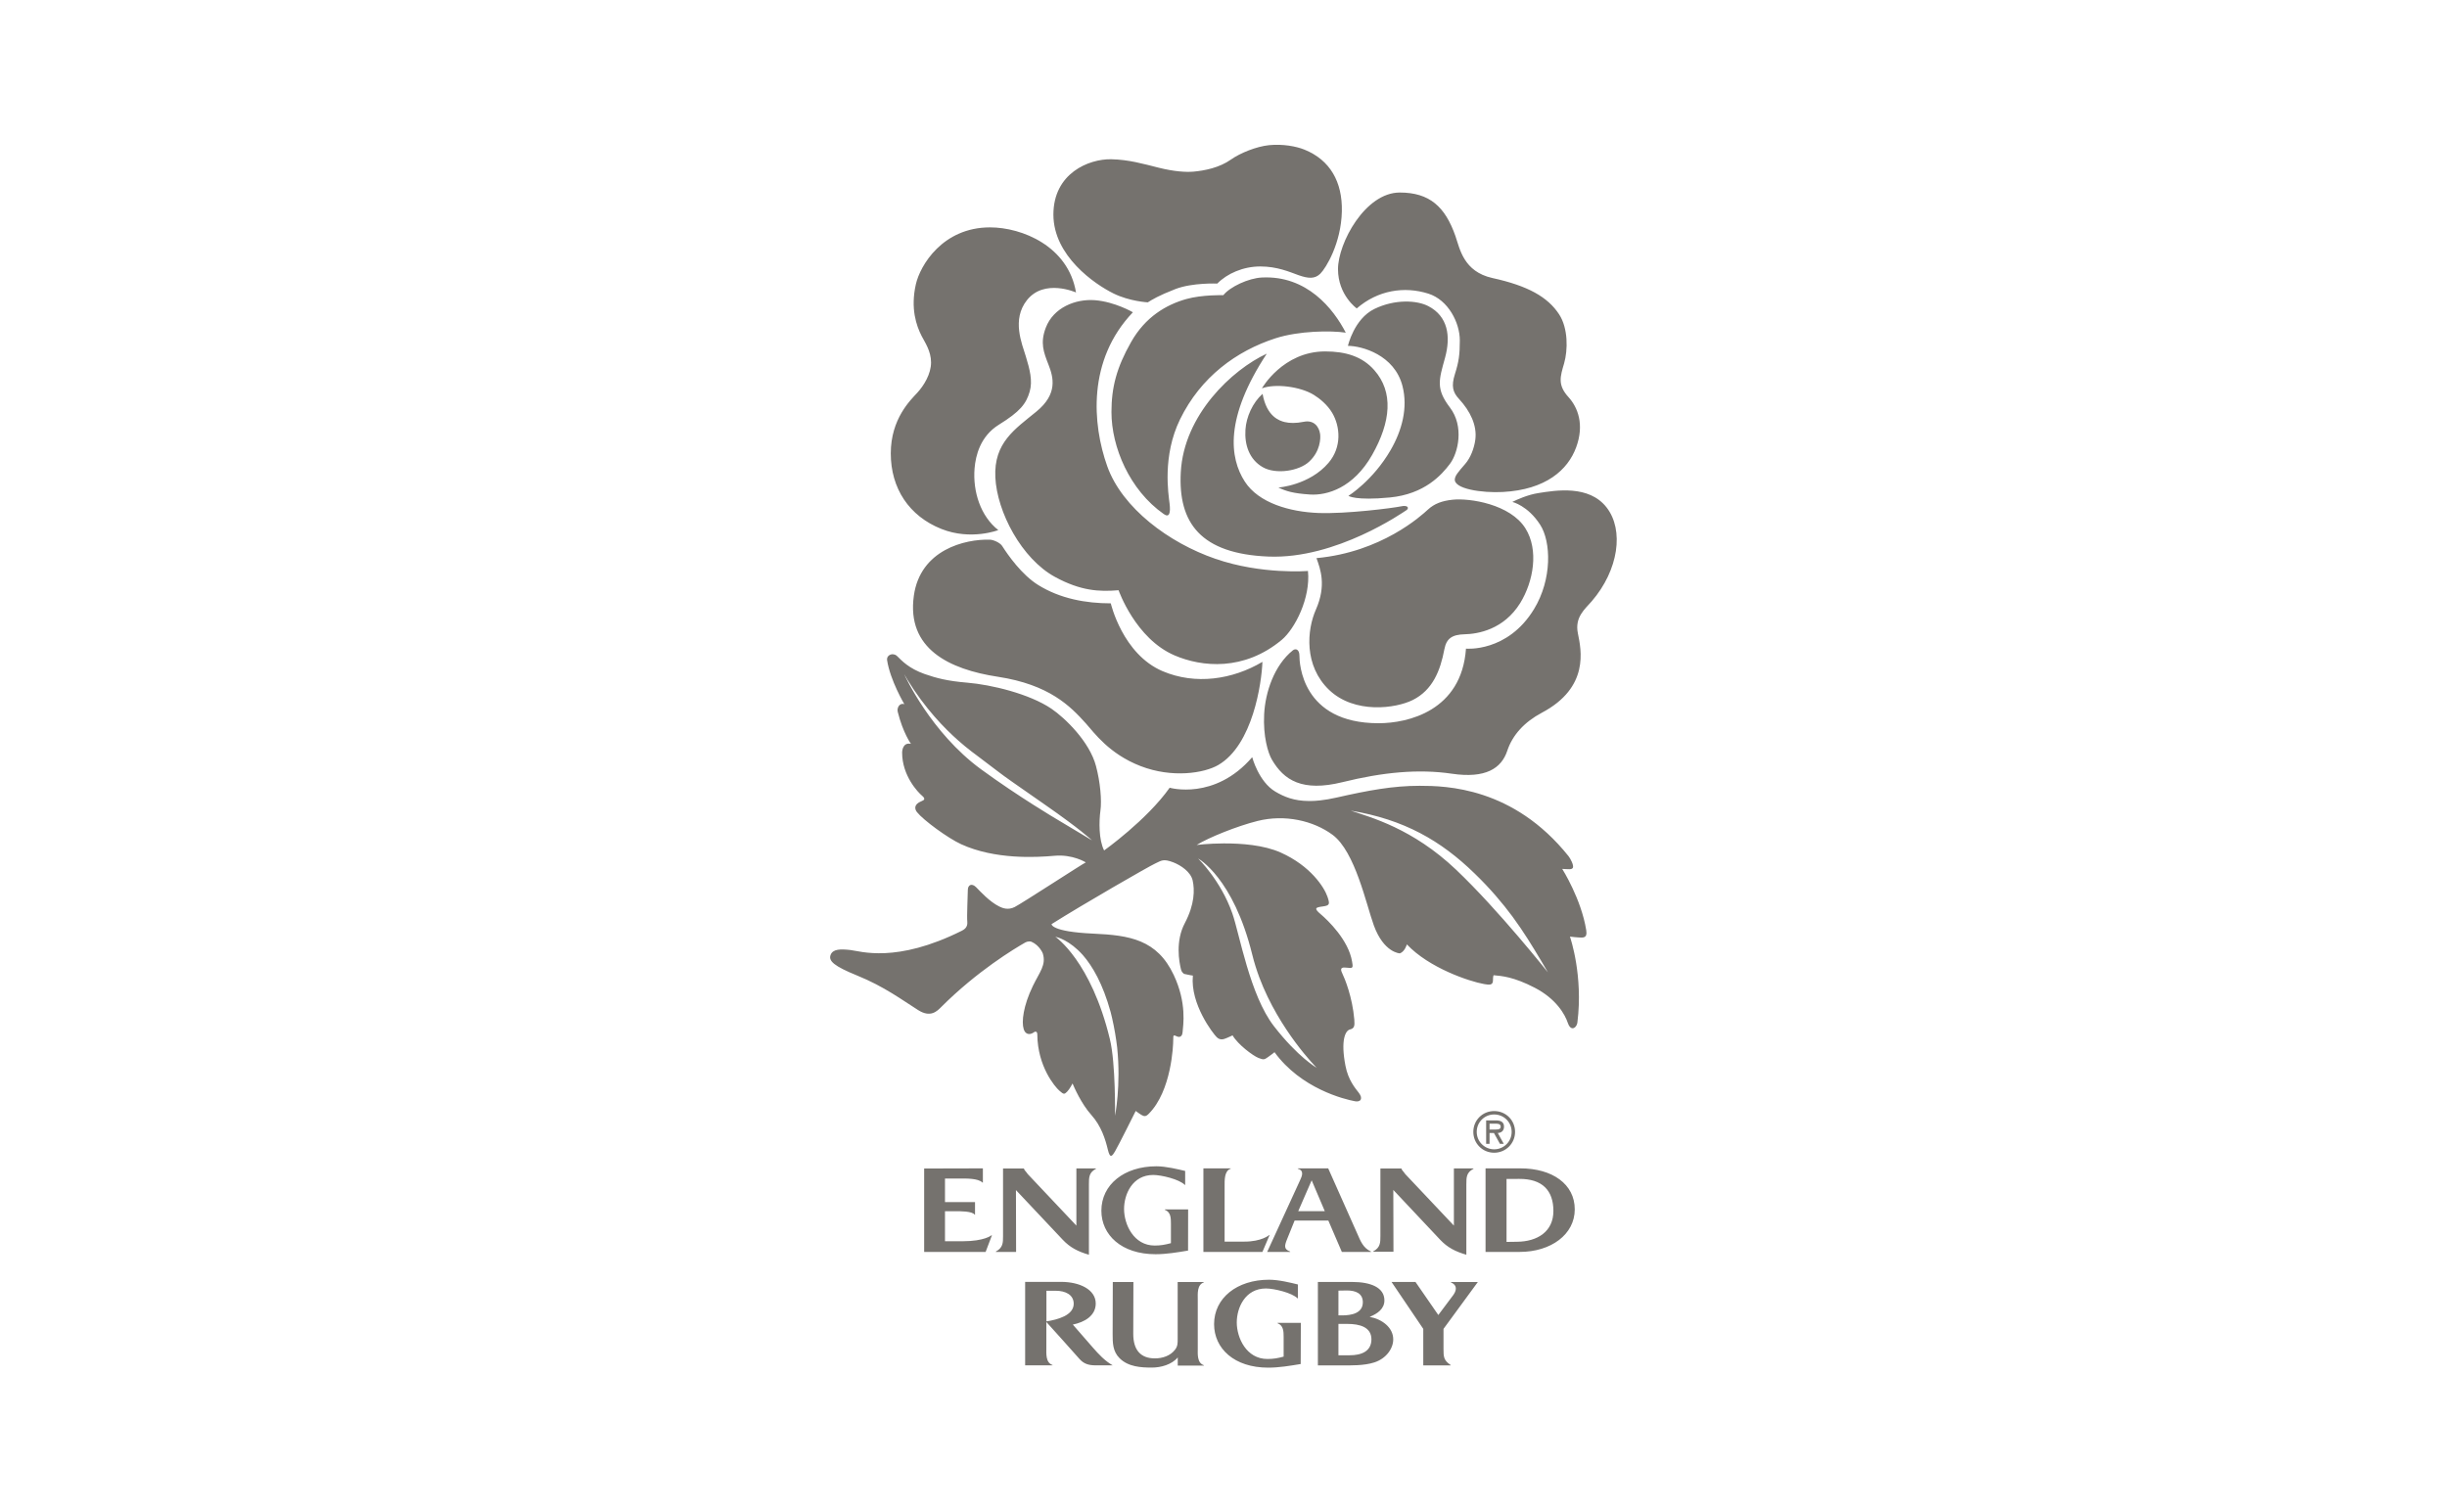 <?xml version="1.0" encoding="UTF-8"?>
<!-- Generator: Adobe Illustrator 25.3.0, SVG Export Plug-In . SVG Version: 6.00 Build 0)  -->
<svg xmlns="http://www.w3.org/2000/svg" xmlns:xlink="http://www.w3.org/1999/xlink" version="1.1" x="0px" y="0px" viewBox="0 0 330 204" style="enable-background:new 0 0 330 204;" xml:space="preserve">
<style type="text/css">
	.st0{fill:none;}
	.st1{fill:#75726E;}
</style>
<g id="Layer_2">
	<rect class="st0" width="330" height="204"></rect>
</g>
<g id="Layer_1">
	<path class="st1" d="M143.34,167.24c0.97,1.02,2.02,1.57,3.51,2v-9.49c0-0.94,0-1.6,0.95-2.1v-0.05h-2.64v7.71l-6.55-6.94   l-0.25-0.33c-0.13-0.13-0.2-0.22-0.28-0.42v-0.01h-2.81v9.1c0,0.91,0,1.58-0.97,2.1v0.05h2.73l-0.02-8.34L143.34,167.24z    M120.13,61.16c0,4.69,2.45,8.45,6.84,10.19c3.98,1.58,7.66,0.15,7.66,0.15c-2.38-1.86-3.46-5.19-3.2-8.33   c0.14-1.7,0.76-4.32,3.27-5.88c2.86-1.77,3.68-2.81,4.16-4.46c0.43-1.47,0-3.05-0.52-4.76c-0.52-1.71-1.92-4.97,0.15-7.58   c2.34-2.96,6.62-1.04,6.62-1.04c-1.04-6.25-7.29-8.78-11.6-8.78c-6.39,0-9.43,5.14-10,7.68c-0.74,3.27,0.07,5.58,0.78,6.97   c0.42,0.83,1.27,2.01,1.27,3.57c0,1.56-0.97,3.12-1.86,4.09C122.81,53.95,120.13,56.47,120.13,61.16z M129.83,167.42h-2.39v-4.05   h1.39c0.59,0,2.31-0.02,2.61,0.47h0.05v-1.7h-4.05v-3.18h1.92c0.87,0,2.56-0.05,3.14,0.55h0.05v-1.92l-7.92,0.02v11.25h8.29   l0.85-2.24h-0.07C133.71,166.62,132.77,167.42,129.83,167.42z M150.18,39.59c2.18,1.07,4.61,1.19,4.61,1.19   c0.6-0.37,1.41-0.89,3.72-1.79c2.31-0.89,5.65-0.74,5.65-0.74c1.32-1.35,3.49-2.31,5.8-2.31c2.3,0,3.94,0.74,5.2,1.19   c1.27,0.44,2.16,0.52,2.9-0.22c0.75-0.74,2.81-4.09,2.9-8.4c0.09-3.95-1.57-6.93-5.05-8.33c-1.12-0.45-2.9-0.78-4.76-0.6   c-1.7,0.17-3.9,1.06-5.13,1.93c-1.57,1.12-3.61,1.51-5.06,1.64c-1.03,0.09-2.62-0.01-4.7-0.53c-2.08-0.52-4.02-1.09-6.4-1.14   c-3.02-0.06-7.8,1.89-7.8,7.47C142.07,34.53,147.64,38.34,150.18,39.59z M188.92,68.3c-1.04,0.22-7.36,1.04-11.16,0.89   c-3.79-0.15-8.02-1.33-9.89-4.24c-2.05-3.18-2.75-8.55,2.97-17.25c-4.68,2.16-11.18,8.25-11.6,15.99   c-0.37,6.84,2.68,11.01,11.83,11.38c9.15,0.37,18.22-6.02,18.59-6.25C190.04,68.59,189.96,68.07,188.92,68.3z M190.52,94.42   c2.68-1.34,3.72-3.94,4.27-6.86c0.28-1.44,1.03-1.97,2.75-2.01c1.72-0.04,5.24-0.6,7.48-4.22c1.78-2.9,2.53-7.14,0.7-10.06   c-2.04-3.27-7.51-4.11-9.82-3.87c-1.41,0.15-2.45,0.52-3.34,1.34c-0.89,0.82-6.25,5.73-15.02,6.54c0.53,1.48,1.36,3.67-0.07,6.92   c-1.23,2.77-1.64,7.59,1.78,10.86C182.68,96.33,188.23,95.56,190.52,94.42z M176.39,77.01c0,0-6.25,0.52-12.49-1.64   c-6.25-2.15-12.57-6.84-14.58-12.49c-2.01-5.65-2.71-14.29,3.46-20.76c0,0-2.43-1.42-5.13-1.63c-2.57-0.2-5.58,0.97-6.62,3.72   c-0.77,2.03-0.3,3.27,0.37,4.98c0.67,1.71,1.27,3.95-1.63,6.32c-2.9,2.38-5.76,4.19-5.54,8.87c0.22,4.68,3.55,10.99,8.05,13.44   c3.47,1.89,5.96,2.01,8.57,1.79c0,0,2.27,6.53,7.55,8.79c3.68,1.58,9.36,2.15,14.46-2.1C174.64,84.8,176.76,80.65,176.39,77.01z    M156.79,90.53c-5.41-2.3-6.99-9.15-6.99-9.15c-3.36,0-6.83-0.63-9.8-2.48c-2.2-1.37-4.04-3.99-4.85-5.26   c-0.29-0.45-1.2-0.84-1.67-0.85c-3.34-0.09-9.37,1.35-10.24,7.56c-1,7.16,4.76,9.93,11.32,10.93c6.95,1.06,9.78,3.96,11.9,6.32   c1.1,1.23,3.12,4.09,7.36,5.73c4.24,1.64,8.56,0.97,10.48-0.15c4.65-2.71,5.84-11.04,5.95-13.91   C166.2,91.67,161.22,92.41,156.79,90.53z M170.18,37.43c-1.82,0.09-4.31,1.26-5.2,2.38c0,0-2.88-0.07-4.98,0.52   c-2.71,0.76-5.54,2.4-7.47,5.82c-1.94,3.42-2.64,6.08-2.64,9.43c0,4.71,2.43,10.52,7.06,13.76c0.74,0.52,0.93-0.13,0.78-1.4   c-0.15-1.27-1.01-6.42,1.41-11.38c2.79-5.71,7.59-9.22,12.87-10.93c3.16-1.02,7.47-1.06,9.48-0.76   C179.81,41.62,176.24,37.13,170.18,37.43z M192.64,41.3c-1.56-0.82-4.54-0.97-7.29,0.37c-2.75,1.34-3.57,4.98-3.57,4.98   c1.86,0,6.29,1.21,7.36,5.43c0.75,2.92-0.07,5.98-1.6,8.62c-2.38,4.12-5.69,6.18-5.69,6.18s0.89,0.67,5.58,0.22   c4.69-0.45,6.99-3.05,8.11-4.54c1.12-1.49,1.93-5.06,0-7.59c-1.93-2.53-1.49-3.72-0.67-6.69C195.69,45.32,195.24,42.66,192.64,41.3   z M182.97,41.6c2.83-2.45,6.4-3.03,9.67-1.99c2.67,0.85,4.23,3.92,4.23,6.3c0,1.93-0.14,2.9-0.66,4.54   c-0.52,1.64-0.28,2.47,0.55,3.36c1.52,1.65,2.45,3.57,2.2,5.49c-0.16,1.19-0.65,2.46-1.38,3.29c-1.04,1.19-1.3,1.55-1.38,1.99   c-0.23,1.38,3.72,1.93,6.47,1.78c5.79-0.31,8.77-2.97,9.89-6.03c1.12-3.05,0.24-5.36-1.04-6.77c-1.49-1.64-1.11-2.75-0.59-4.54   c0.52-1.79,0.56-4.74-0.67-6.62c-1.53-2.34-4.2-3.85-9-4.9c-3.88-0.86-4.39-3.94-4.98-5.65c-1.39-3.98-3.5-5.88-7.51-5.88   c-4.68,0-8.33,6.84-8.33,10.33C180.44,39.81,182.97,41.6,182.97,41.6z M170.18,52.38c1.78-0.67,5.17-0.25,7,0.88   c0.78,0.48,1.83,1.33,2.48,2.43c1.08,1.83,1.32,4.61-0.5,6.74c-2.58,3.03-6.76,3.33-6.76,3.33c1.05,0.49,1.97,0.79,4.27,0.94   c2.31,0.15,5.85-0.89,8.38-5.35c2.53-4.46,2.89-8.47,0.29-11.42c-1.63-1.86-3.88-2.53-6.63-2.53   C173.01,47.4,170.18,52.38,170.18,52.38z M178.03,58.55c-0.13-0.98-0.83-1.94-2.2-1.66c-1.08,0.22-1.93,0.19-2.56,0.04   c-0.73-0.17-2.45-0.74-3-3.81c-1.34,1.19-2.2,3.12-2.31,4.83c-0.14,2.05,0.52,4.01,2.31,5.05c1.79,1.04,4.93,0.53,6.28-0.73   C178.06,60.87,178.11,59.13,178.03,58.55z M184.71,177.62c1.07-0.43,1.99-1.09,1.99-2.22c0-1.76-1.87-2.49-4.36-2.49h-4.61v11.26   h3.03c1.4,0,3.19,0.04,4.56-0.4c1.64-0.52,2.58-1.91,2.57-3.12C187.89,179.07,186.4,177.93,184.71,177.62z M180.5,174.08l1.15-0.02   c1.19,0,2.14,0.4,2.14,1.59c0,1.49-1.55,1.77-2.79,1.77h-0.5V174.08z M182.02,182.8h-1.52v-4.23h1.2c1.66,0,3.24,0.42,3.25,2.07   C184.95,182.26,183.62,182.8,182.02,182.8z M204.32,152.67c0-1.57-1.24-2.81-2.82-2.81c-1.57,0-2.81,1.24-2.81,2.81   c0,1.56,1.24,2.81,2.81,2.81C203.07,155.48,204.32,154.23,204.32,152.67z M199.15,152.67c0-1.33,1.07-2.35,2.35-2.35   c1.29,0,2.36,1.02,2.36,2.35c0,1.32-1.07,2.35-2.36,2.35C200.22,155.02,199.15,153.99,199.15,152.67z M202.79,154.27l-0.8-1.45   c0.42-0.02,0.84-0.24,0.84-0.87c0-0.66-0.52-0.83-1.08-0.83h-1.33v3.16h0.46v-1.46h0.59l0.81,1.46H202.79z M201.36,152.35h-0.48   v-0.79h0.79c0.38,0,0.71,0.03,0.71,0.43C202.37,152.42,201.79,152.35,201.36,152.35z M199.3,172.92h-3.63v0.05   c1.05,0.46,0.62,1.29,0.3,1.73l-2,2.67l-3.08-4.46h-3.23l4.28,6.33v4.93h3.7v-0.05c-0.97-0.64-0.97-1.15-0.97-2.17v-2.71   L199.3,172.92z M205.04,157.59h-4.7v11.27h4.61c4.21,0,7.42-2.36,7.42-5.73C212.38,159.71,209.34,157.59,205.04,157.59z    M204.56,167.49l-1.39,0.02v-8.49l1.7-0.01c3.14-0.02,4.62,1.57,4.62,4.33C209.49,166.1,207.36,167.47,204.56,167.49z    M216.66,68.44c-2.38-3.05-6.83-2.31-9.22-1.93c-1.41,0.22-2.9,0.89-3.49,1.19c0,0,2.08,0.48,3.75,3.07   c1.49,2.3,1.63,7.36-0.82,11.38c-3.57,5.88-9.18,5.34-9.18,5.34c-0.59,8.4-7.84,10.06-11.79,10.06c-10.41,0-10.67-8.2-10.67-9.09   c0-0.89-0.52-1.04-0.89-0.74c-2.51,2.01-3.72,5.65-3.87,8.63c-0.15,2.97,0.52,5.21,1.04,6.1c1.62,2.78,4.09,4.39,9.52,3.05   c5.43-1.34,10.23-1.81,14.76-1.14c4.54,0.67,6.68-0.71,7.47-3.1c0.71-2.14,2.32-3.88,4.65-5.12c6.47-3.42,5.32-8.49,4.87-10.72   c-0.44-2.18,0.94-3.25,1.86-4.31C218.29,76.89,219.04,71.49,216.66,68.44z M210.68,117.2c0.83,0.03,1.26,0.12,1.42-0.13   c0.21-0.31-0.34-1.31-0.57-1.59c-7.45-9.31-16.52-9.49-20.09-9.49c-3.57,0-6.84,0.6-11.21,1.59c-0.81,0.18-1.54,0.31-2.21,0.38   c-0.01,0-0.02,0-0.02,0c-0.44,0.05-0.86,0.08-1.24,0.08c-0.08,0-0.16,0-0.25,0c-2.01-0.01-3.32-0.56-4.51-1.26   c-2.26-1.33-3.13-4.65-3.13-4.65c-5.06,5.88-11.13,4.12-11.13,4.12c-3.08,4.36-8.84,8.46-8.84,8.46c-0.74-1.44-0.69-3.96-0.5-5.35   c0.2-1.39-0.02-3.89-0.6-6.05c-0.86-3.25-4.14-6.45-6.01-7.72c-2.97-2.01-8.11-3.24-11.34-3.51c-2.67-0.22-4.15-0.61-5.76-1.17   c-2.11-0.75-3.06-1.78-3.66-2.37c-0.03-0.03-0.06-0.05-0.09-0.08c0,0-0.01-0.01-0.01-0.01c-0.02-0.01-0.03-0.03-0.05-0.04   c-0.02-0.02-0.04-0.03-0.06-0.04c-0.02-0.01-0.03-0.02-0.05-0.03c-0.02-0.01-0.03-0.01-0.05-0.02c-0.28-0.12-0.56-0.09-0.78,0.05   c-0.01,0.01-0.02,0.01-0.02,0.01c0,0,0,0,0,0c-0.2,0.14-0.33,0.37-0.29,0.65c0.42,2.75,2.33,5.95,2.33,5.95   c-0.6-0.22-1.04,0.45-0.89,1.04c0.71,2.85,1.78,4.31,1.78,4.31c-1.04-0.22-1.19,0.82-1.19,1.19c0,3.12,2.15,5.36,2.68,5.8   c0.52,0.44,0.3,0.6-0.08,0.75c-1.09,0.43-0.89,1.11-0.59,1.48c0.86,1.08,4.16,3.5,5.95,4.32c4.57,2.09,10.11,1.78,12.57,1.56   c2.46-0.23,4.24,0.89,4.24,0.89c-0.37,0.15-8.7,5.58-9.59,6.02c-0.89,0.45-1.64,0.15-2.08-0.07c-1.31-0.65-2.53-2-3.12-2.6   c-0.6-0.6-1.12-0.3-1.12,0.37c0,0.67-0.15,3.57-0.07,4.31c0.07,0.75-0.45,1.04-0.74,1.19c-8.87,4.43-13.68,2.75-15.02,2.6   c-1.34-0.15-2.38-0.15-2.68,0.67c-0.3,0.82,0.49,1.51,3.58,2.77c3.67,1.49,6.1,3.32,8.24,4.67c1.67,1.05,2.53,0.15,3.12-0.44   c4.84-4.84,9.88-7.87,11.34-8.7c0.27-0.15,0.68-0.15,0.8-0.09c1.12,0.49,1.54,1.58,1.54,1.58c0.48,1.56-0.41,2.47-1.34,4.39   c-1.3,2.69-1.54,4.83-1.24,5.8c0.3,0.97,1.06,0.69,1.36,0.46c0.28-0.21,0.48-0.08,0.48,0.29c0.04,4.32,2.38,7.05,2.97,7.57   c0.59,0.52,0.67,0.52,1.04,0.15c0.37-0.37,0.74-1.12,0.74-1.12c0.22,0.52,1.19,2.75,2.53,4.24c1.34,1.49,1.9,3.29,2.23,4.68   c0.08,0.31,0.15,0.54,0.23,0.68c0,0,0,0,0,0c0.01,0.01,0.02,0.02,0.03,0.04c0.01,0.01,0.02,0.03,0.03,0.04   c0.01,0.01,0.02,0.02,0.03,0.03c0.01,0.01,0.02,0.02,0.04,0.03c0.01,0,0.02,0.01,0.02,0.01c0.02,0.01,0.05,0.01,0.07,0.01   c0,0,0,0,0,0c0.03,0,0.05-0.02,0.08-0.03c0,0,0,0,0,0c0.12-0.07,0.26-0.26,0.44-0.57c0.52-0.89,2.78-5.43,2.79-5.45   c0.65,0.47,0.97,0.71,1.24,0.69c0.16-0.01,0.31-0.1,0.51-0.3c3.09-3.09,3.31-9.28,3.31-9.95c0-0.42,0-0.6,0.11-0.63   c0.07-0.01,0.17,0.03,0.33,0.11c0.11,0.06,0.22,0.08,0.31,0.09c0.28,0.01,0.48-0.22,0.51-0.61c0.08-0.97,0.6-3.94-1.19-7.74   c-2.25-4.78-5.95-5.36-10.86-5.58c-5.72-0.26-5.62-1.28-5.62-1.28c4.24-2.68,13.16-7.81,13.98-8.18c0.82-0.37,1.06-0.69,2.45-0.15   c1,0.39,2.34,1.28,2.6,2.44c0.28,1.25,0.28,3.21-1.05,5.74c-1.29,2.43-0.79,5.21-0.51,6.31c0.08,0.31,0.35,0.54,0.44,0.56   c0.67,0.16,1.15,0.22,1.15,0.22c-0.37,3.87,2.75,7.85,3.2,8.29c0.45,0.45,0.89,0.34,1.41,0.11c0.52-0.22,0.74-0.34,0.74-0.34   c0.74,1.26,2.75,2.75,3.5,3.05c0.75,0.3,0.82,0.19,1.27-0.11c0.45-0.3,0.89-0.67,0.89-0.67c3.57,4.91,9.39,6.35,10.86,6.62   c0.29,0.05,0.5,0.01,0.64-0.09c0,0,0.01,0,0.01,0c0.2-0.15,0.22-0.44,0.04-0.77c0,0,0-0.01-0.01-0.01   c-0.04-0.08-0.09-0.16-0.15-0.24c-0.52-0.67-1.45-1.75-1.82-3.66c-0.68-3.5,0-4.76,0.59-4.91c0.6-0.15,0.67-0.45,0.6-1.34   c-0.26-3.04-1.27-5.5-1.63-6.25c-0.3-0.6-0.11-0.77,0.28-0.77c0.09,0,0.19,0.01,0.3,0.02c0.22,0.03,0.38,0.04,0.51,0.04   c0.37-0.01,0.35-0.21,0.24-0.86c-0.48-2.91-3.27-5.58-4.24-6.4c-0.97-0.82-0.67-0.91,0.3-1.04c0.93-0.13,0.96-0.3,0.62-1.31   c-0.43-1.27-2.29-4.17-6.31-5.96c-2.28-1.02-5.33-1.24-7.7-1.23c-2.09,0.01-3.63,0.21-3.63,0.21c1.59-0.99,5.45-2.55,8.22-3.24   c3.65-0.91,7.5-0.06,10.12,1.88c3.04,2.27,4.53,9.39,5.55,12.2c1.35,3.71,3.51,3.78,3.51,3.78c0.67-0.22,0.95-1.21,0.95-1.21   c2.98,3.17,8.42,5,10.41,5.35c0.73,0.13,1.2,0.17,1.2-0.5c0-0.6,0.09-0.69,0.09-0.69c1.09,0.1,2.68,0.2,5.55,1.69   c2.87,1.49,4.07,3.57,4.46,4.76c0.32,0.94,0.88,0.82,1.15,0.33c0-0.01,0.01-0.01,0.01-0.02c0.01-0.02,0.02-0.04,0.03-0.06   c0.05-0.11,0.09-0.23,0.1-0.37c0.78-6.26-0.93-11.31-1.01-11.54c0.09,0.01,1.03,0.13,1.6,0.13c0.45-0.01,0.62-0.22,0.63-0.58   c0-0.12-0.01-0.26-0.03-0.4C213.25,121.25,210.68,117.2,210.68,117.2z M142.36,126.36c0.24,0.05,1.88,0.46,3.67,2.46   c1.3,1.49,2.7,3.87,3.75,7.69c0.02,0.06,0.03,0.11,0.04,0.17c0.05,0.19,0.1,0.38,0.14,0.57c0.33,1.43,0.55,2.78,0.7,4.04   c0.53,5.16-0.29,9.2-0.29,9.2s0.1-7.05-0.69-10.31c-2.54-10.55-7.32-13.8-7.36-13.83C142.34,126.35,142.35,126.35,142.36,126.36z    M142.45,110.46c0,0-5.03-2.96-10.15-6.7c-6.77-4.95-10.27-12.62-10.35-12.8c0.01,0.01,0.01,0.02,0.02,0.03   c0.04,0.08,0.15,0.26,0.32,0.54c0,0.01,0.01,0.01,0.01,0.02c0.02,0.04,0.05,0.08,0.07,0.12c2.37,3.88,5,6.57,6.88,8.23   c0.58,0.51,1.19,1.02,1.82,1.5c0.15,0.12,0.28,0.21,0.39,0.29c3.31,2.48,3.17,2.45,5.11,3.81c0.7,0.5,1.78,1.25,3.61,2.52   c0.23,0.16,0.47,0.33,0.73,0.51c4.79,3.33,6.26,4.73,6.36,4.82L142.45,110.46z M168.88,128.77c0.26,1.06,0.59,2.09,0.96,3.09   c2.69,7.14,7.73,12.17,7.73,12.17s-2.52-1.43-5.77-5.62c-3.25-4.19-4.64-12.46-5.61-15.21c-1.56-4.46-4.61-7.4-4.61-7.4   S166.32,118.36,168.88,128.77z M196.36,117.3c-5.89-5.59-11.53-7.06-14.2-7.96c7.21,1.19,12.16,4.06,16.69,8.46   c2.11,2.04,3.75,3.98,5.13,5.84c1.5,2.04,2.69,4,3.83,5.91c0.32,0.53,0.63,1.07,0.94,1.6C208.74,131.15,202.16,122.81,196.36,117.3   z M172.29,178.48c0.8,0.3,0.82,1.11,0.82,1.84v2.66c-0.8,0.22-1.37,0.32-2.19,0.32c-2.84,0-4.13-2.86-4.13-4.93   c0-1.97,1.12-4.58,3.93-4.58c1.1,0,3.53,0.58,4.26,1.33h0.05v-1.87c-0.97-0.24-2.59-0.64-3.88-0.64c-4.35,0-7.42,2.48-7.42,5.99   c0,3.28,2.71,5.87,7.3,5.87c1.46,0,2.94-0.25,4.38-0.49l0.02-5.55h-3.14V178.48z M165.97,157.64v-0.05h-3.68v11.27h7.96l0.97-2.28   h-0.05c0,0-1,0.9-3.39,0.89h-2.63V160C165.15,159.23,165.09,157.92,165.97,157.64z M162.35,172.97l-0.02-0.05h-3.51v7.64   c0,0.6,0.02,1.02-0.38,1.52c-0.62,0.79-1.66,1.14-2.69,1.14c-1.89,0-2.92-1.09-2.92-3.31l0.02-6.99h-2.78l-0.02,6.99   c0,1.2,0,2.36,0.94,3.29c1.17,1.17,2.91,1.26,4.36,1.26c1.2,0,2.68-0.4,3.48-1.37v1.1h3.52v-0.05c-0.94-0.32-0.82-1.53-0.82-2.29   v-6.57C161.53,174.51,161.41,173.29,162.35,172.97z M155.52,158.48c1.1,0,3.53,0.58,4.26,1.34h0.05v-1.88   c-0.97-0.23-2.59-0.63-3.88-0.63c-4.35,0-7.42,2.47-7.42,5.99c0,3.27,2.71,5.87,7.31,5.87c1.45,0,2.94-0.25,4.38-0.49l0.01-5.55   h-3.14v0.05c0.8,0.3,0.82,1.11,0.82,1.84v2.66c-0.8,0.21-1.37,0.32-2.19,0.32c-2.84,0-4.13-2.86-4.13-4.93   C151.59,161.09,152.71,158.48,155.52,158.48z M170.89,168.86h3.1v-0.05c-0.9-0.32-0.77-0.8-0.37-1.78l0.97-2.4h4.55l1.82,4.23   l3.93,0v-0.05c-1.09-0.5-1.42-1.45-1.86-2.44l-3.91-8.78h-4.1v0.05c0.9,0.25,0.57,0.99,0.29,1.59L170.89,168.86z M176.89,159.2   l1.77,4.16h-3.58L176.89,159.2z M147.39,181.77l-2.71-3.11c1.54-0.31,3.09-1.17,3.09-2.84c0-1.87-2.14-2.92-4.67-2.92h-4.85v11.26   h3.69v-0.05c-0.95-0.32-0.83-1.56-0.83-2.34v-3.46l2.17,2.41l2.31,2.59c0.57,0.63,1.19,0.85,2.19,0.85h2.28   C148.99,183.55,148.17,182.66,147.39,181.77z M141.12,178.23v-4.13h1.27c1.27,0,2.41,0.52,2.41,1.76   C144.79,177.43,142.6,178,141.12,178.23z M186.16,157.59v9.1c0,0.91,0,1.58-0.97,2.1v0.05h2.73l-0.02-8.34l6.34,6.74   c0.97,1.02,2.02,1.57,3.51,2v-9.49c0-0.94,0-1.6,0.96-2.1v-0.05h-2.64v7.71l-6.55-6.94l-0.25-0.33c-0.13-0.13-0.2-0.22-0.28-0.42   v-0.01H186.16z"></path>
</g>
</svg>
